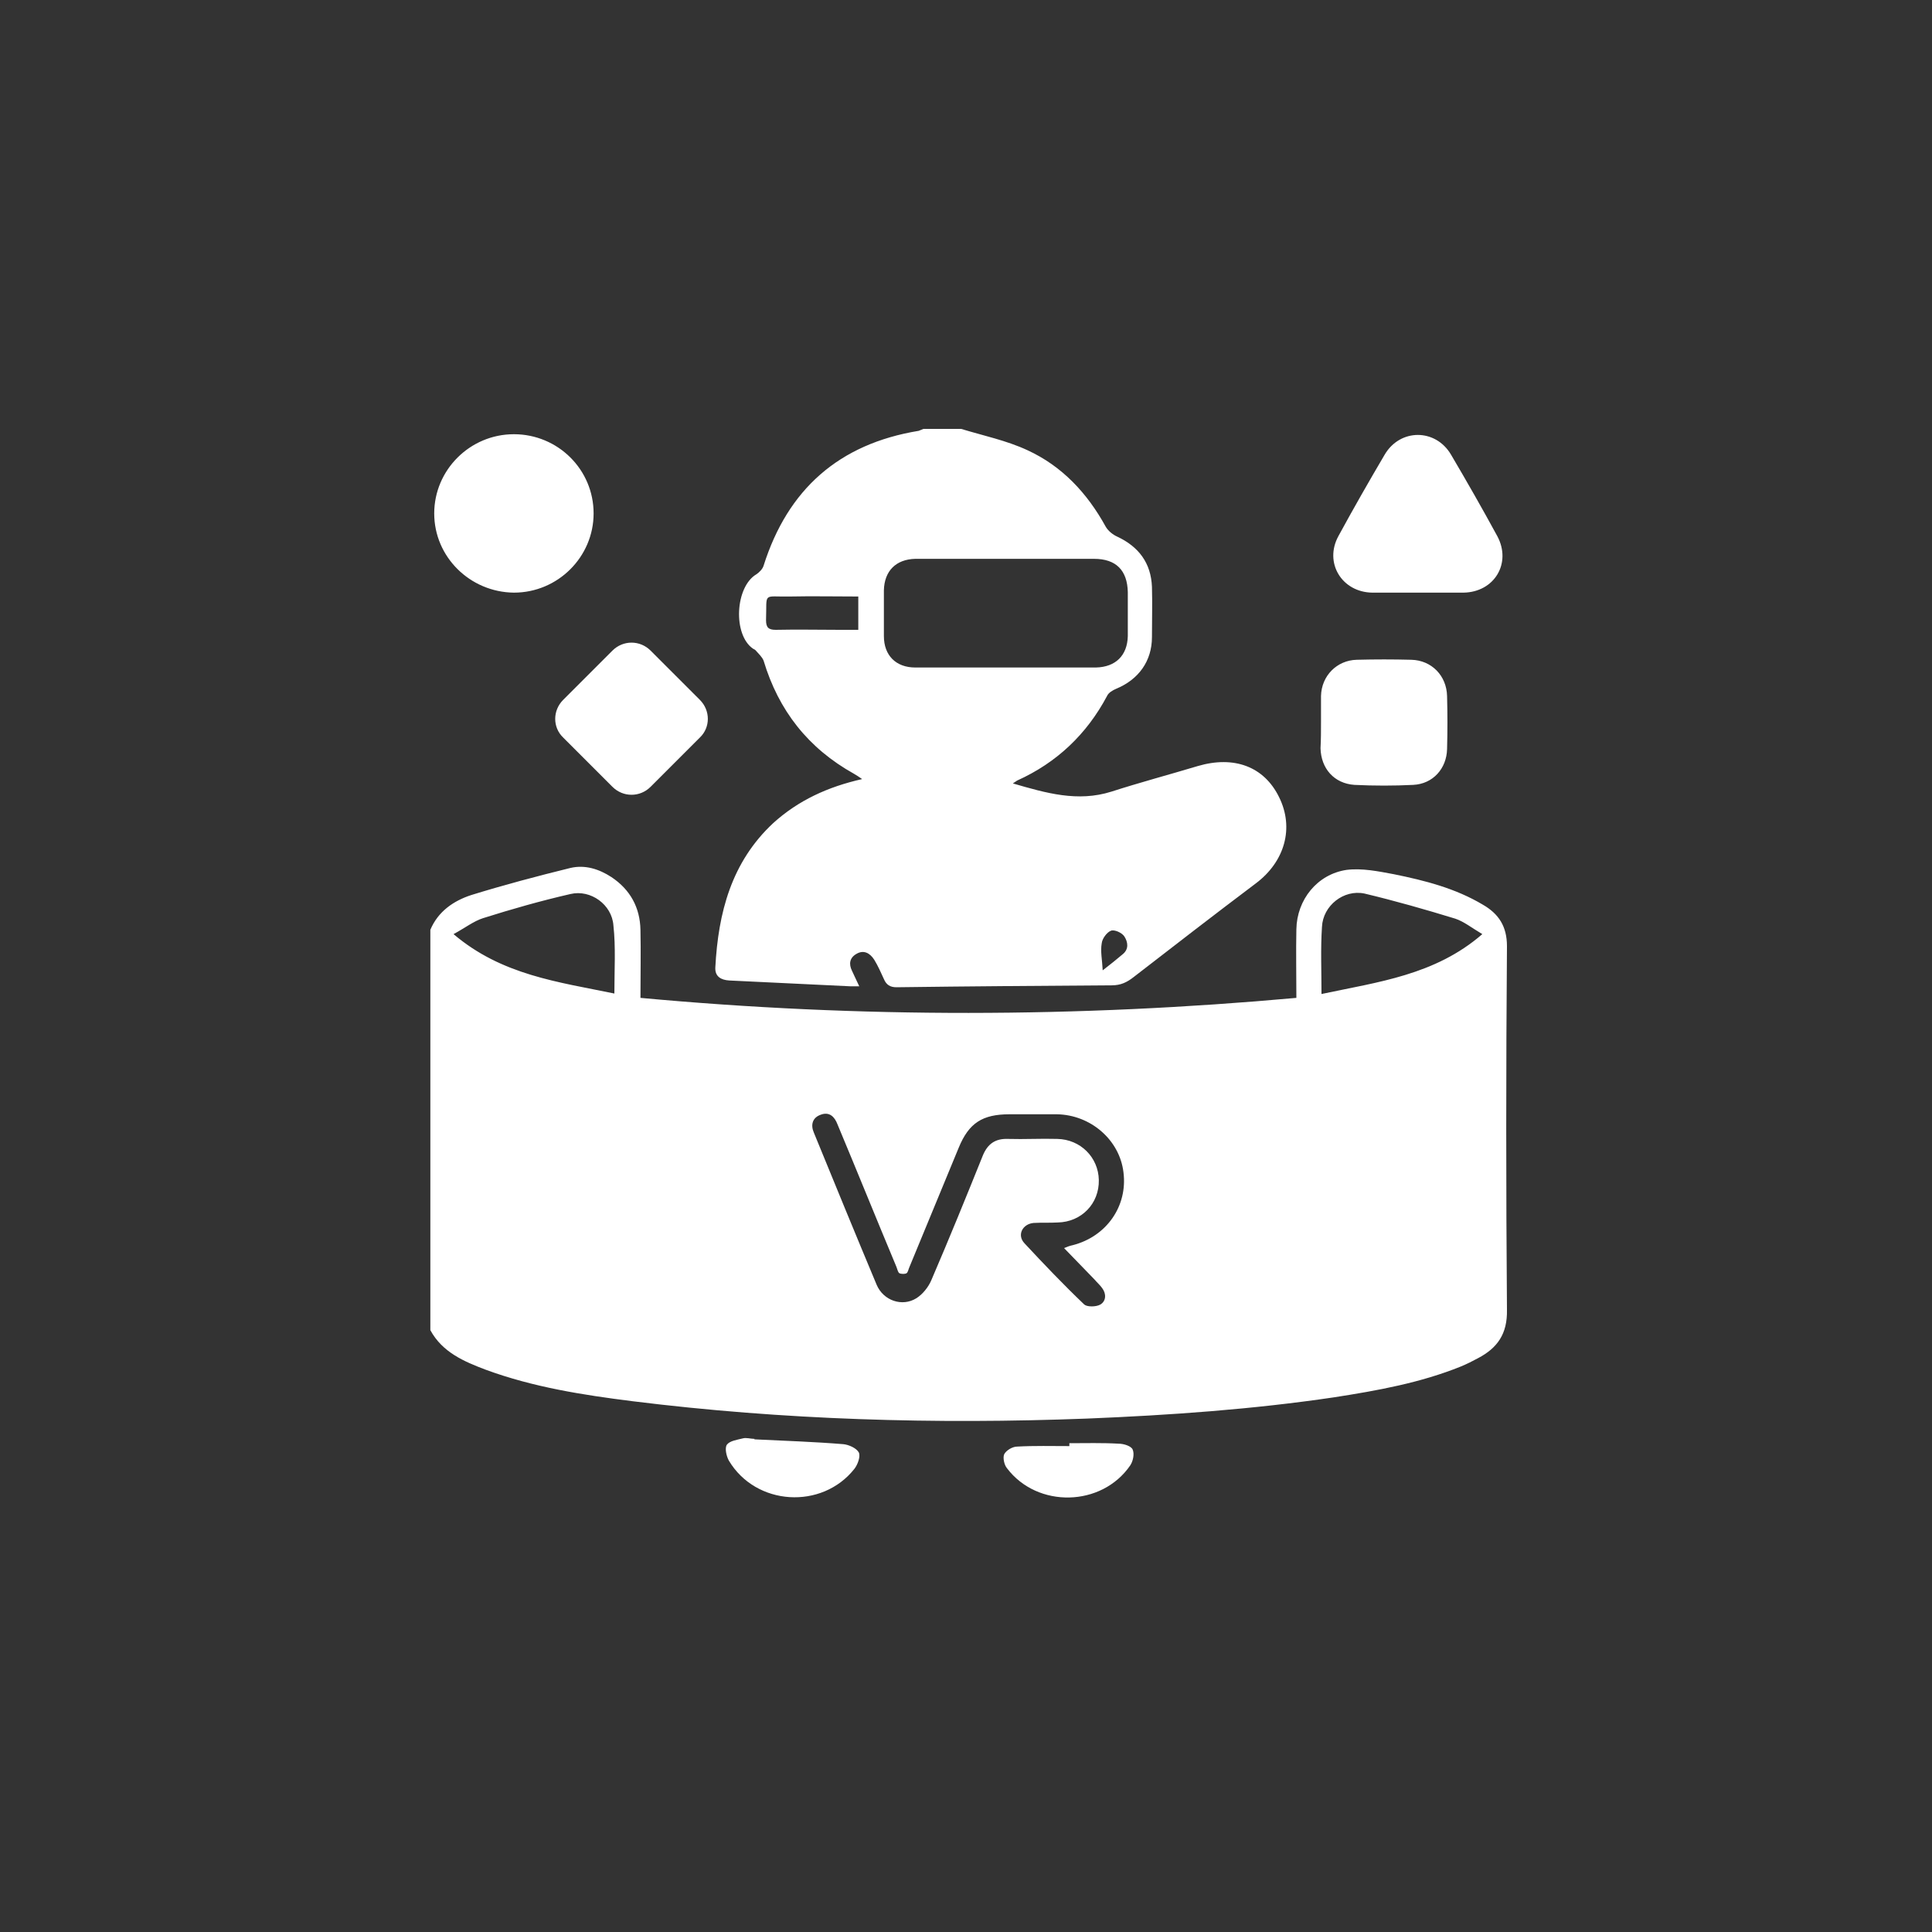 <?xml version="1.0" encoding="utf-8"?>
<!-- Generator: Adobe Illustrator 24.0.1, SVG Export Plug-In . SVG Version: 6.00 Build 0)  -->
<svg version="1.1" id="Layer_1" xmlns="http://www.w3.org/2000/svg" xmlns:xlink="http://www.w3.org/1999/xlink" x="0px" y="0px"
	 viewBox="0 0 400 400" style="enable-background:new 0 0 400 400;" xml:space="preserve">
<rect x="0" y="0" width="400" height="400" fill="#333333" stroke="none"/>
<style type="text/css">
	.st0{fill:#FFFFFF;}
</style>
<path class="st0" d="M312,195.9c0-4.1-1.7-6.7-5-8.6c-5.7-3.4-12-5-18.4-6.3c-3.2-0.6-6.6-1.3-9.8-0.9c-6.1,0.9-10.3,6.2-10.4,12.3
	c-0.1,4.6,0,9.2,0,14.2c-45.3,4.1-90.4,4.2-135.8,0c0-4.9,0.1-9.5,0-14.1c-0.1-4.6-2.1-8.3-6-10.9c-2.6-1.7-5.5-2.6-8.5-1.9
	c-6.9,1.7-13.7,3.5-20.5,5.6c-3.7,1.2-6.9,3.4-8.5,7.2v82.9c2.5,4.6,7,6.5,11.5,8.2c9.8,3.6,20,5.2,30.3,6.5
	c31.3,3.9,62.7,4.8,94.2,3.6c17.1-0.7,34.2-1.9,51.1-4.4c9-1.4,17.9-3,26.3-6.4c1.2-0.5,2.4-1.1,3.5-1.7c4-2.1,6.1-5,6-10
	C311.8,246.1,311.8,221,312,195.9L312,195.9z M127.2,205.7c-11.6-2.4-23.3-3.8-33.3-12.3c2.4-1.3,4.2-2.7,6.1-3.3
	c6-1.9,12-3.6,18.1-5c4.2-1,8.6,2.2,8.9,6.5C127.5,196.1,127.2,200.8,127.2,205.7z M222.1,257.8c-0.5,0.1-1.1,0.3-1.8,0.6
	c2.2,2.3,4.3,4.4,6.3,6.5c0.5,0.6,1.1,1.1,1.6,1.8c0.9,1.2,0.8,2.7-0.4,3.4c-0.9,0.5-2.7,0.5-3.3,0c-4.3-4.1-8.4-8.4-12.4-12.7
	c-1.6-1.7-0.4-4,1.9-4.2c1.7-0.1,3.3,0,5-0.1c4.9-0.1,8.6-3.9,8.5-8.8c-0.1-4.7-3.8-8.4-8.6-8.5c-3.4-0.1-6.8,0.1-10.2,0
	c-2.6-0.1-4.2,1-5.2,3.4c-3.5,8.7-7,17.3-10.7,25.9c-0.6,1.4-1.8,2.9-3.1,3.7c-2.9,1.8-6.8,0.5-8.2-2.8c-4.4-10.5-8.7-21-13-31.5
	c-0.7-1.6-0.3-3.1,1.4-3.7c1.8-0.7,2.9,0.4,3.5,2c4.1,9.8,8.1,19.7,12.2,29.5c0.2,0.5,0.3,1.1,0.6,1.3c0.4,0.2,1.2,0.2,1.5,0
	c0.3-0.2,0.4-0.9,0.6-1.3c3.4-8.2,6.8-16.5,10.2-24.7c2.1-5.1,4.9-6.9,10.5-6.9c3.3,0,6.5,0,9.8,0c7,0.1,13,5.3,13.8,12
	C233.5,249.7,229.1,256,222.1,257.8L222.1,257.8z M273.6,205.8c0-4.9-0.2-9.4,0.1-13.9c0.2-4.4,4.5-7.8,8.8-6.9
	c6.3,1.5,12.6,3.3,18.8,5.2c1.8,0.6,3.4,1.9,5.6,3.2C297.1,201.9,285.3,203.3,273.6,205.8z M148.1,200.3c-0.1,1.9,1.2,2.6,2.9,2.7
	c8.3,0.4,16.7,0.8,25,1.2c0.5,0,1.1,0,1.9,0c-0.6-1.3-1.1-2.3-1.5-3.2c-0.7-1.4-0.5-2.7,0.9-3.5c1.5-0.9,2.8-0.2,3.7,1.2
	c0.8,1.3,1.4,2.7,2,4c0.5,1.2,1.3,1.7,2.6,1.7c14.9-0.2,29.7-0.3,44.6-0.4c1.8,0,3.1-0.6,4.5-1.7c8.4-6.5,16.8-13,25.3-19.4
	c6-4.5,8-11.5,4.8-17.9c-3.1-6.3-9.3-8.6-16.8-6.4c-6,1.8-12,3.4-17.9,5.3c-7,2.2-13.5,0.3-20.4-1.7c0.5-0.3,0.7-0.5,0.9-0.6
	c8.2-3.7,14.4-9.6,18.6-17.5c0.3-0.7,1.2-1.2,1.9-1.5c4.6-1.9,7.4-5.7,7.4-10.7c0-3.5,0.1-6.9,0-10.4c-0.2-4.9-2.7-8.3-7.2-10.4
	c-0.9-0.4-1.9-1.2-2.4-2.1c-3.8-6.9-9-12.5-16.2-15.8c-4.3-2-9.1-3-13.7-4.4h-7.8c-0.3,0.1-0.7,0.3-1,0.4
	c-16.5,2.7-27.1,12.1-32.1,27.9c-0.2,0.7-0.9,1.4-1.5,1.8c-4.4,2.6-4.9,12.5-0.7,15.4c0.2,0.1,0.4,0.2,0.5,0.3
	c0.6,0.7,1.4,1.4,1.7,2.2c3.1,10.3,9.2,18.1,18.7,23.4c0.5,0.3,1,0.6,1.7,1.1c-7.1,1.6-13.2,4.4-18.4,9.1
	C151.4,178.5,148.7,189,148.1,200.3L148.1,200.3z M228.1,195.3c0.1-1,1.1-2.3,1.9-2.6c0.7-0.3,2.3,0.4,2.8,1.2
	c0.7,1.1,1,2.6-0.4,3.7c-1.2,1-2.4,2-4.1,3.3C228.2,198.7,227.8,197,228.1,195.3L228.1,195.3z M183,122.2c0.1-4,2.5-6.4,6.5-6.5
	c6.3,0,12.6,0,18.9,0c6,0,12,0,18.1,0c4.6,0,6.9,2.4,7,6.9c0,3,0,6,0,9.1c-0.1,4-2.5,6.4-6.6,6.5c-12.5,0-24.9,0-37.4,0
	c-4,0-6.5-2.5-6.5-6.5C183,128.6,183,125.4,183,122.2L183,122.2z M177.7,130.4h-3.8c-4.4,0-8.8-0.1-13.3,0c-1.5,0-2-0.5-2-2
	c0.2-5.9-0.8-4.8,4.9-4.9c4.7-0.1,9.4,0,14.2,0V130.4L177.7,130.4z M277.1,111c3.1-5.7,6.3-11.3,9.6-16.9c3.2-5.4,10.5-5.4,13.7,0
	c3.3,5.6,6.5,11.2,9.6,16.9c3,5.6-0.6,11.6-7,11.7c-3.2,0-6.4,0-9.6,0c-3.2,0-6.2,0-9.3,0C277.8,122.6,274.1,116.5,277.1,111
	L277.1,111z M273.5,149.5c0-1.8,0-3.6,0-5.4c0.1-4.2,3.3-7.4,7.4-7.5c3.8-0.1,7.5-0.1,11.3,0c4.2,0.1,7.3,3.3,7.4,7.5
	c0.1,3.7,0.1,7.3,0,11c-0.1,4-2.9,7.2-7,7.4c-4,0.2-8.1,0.2-12.2,0c-4.2-0.3-6.9-3.4-7-7.6C273.5,153.1,273.5,151.3,273.5,149.5
	L273.5,149.5z M177.8,300.7c0.4,0.8-0.2,2.5-0.9,3.4c-6.7,8.5-20.4,7.7-26-1.7c-0.5-0.9-0.9-2.6-0.4-3.3c0.6-0.8,2.1-1,3.3-1.3
	c0.7-0.2,1.6,0.1,2.4,0.1c0,0,0,0,0,0.1c6.1,0.3,12.3,0.5,18.4,1C175.7,299.1,177.3,299.8,177.8,300.7L177.8,300.7z M234.5,300.1
	c0.4,0.9,0.1,2.4-0.5,3.3c-5.9,8.6-19.2,8.9-25.5,0.6c-0.6-0.7-0.9-2.2-0.6-2.9c0.4-0.8,1.7-1.6,2.7-1.6c3.6-0.2,7.2-0.1,10.8-0.1
	c0-0.2,0-0.4,0-0.6c3.4,0,6.8-0.1,10.2,0.1C232.7,298.9,234.2,299.4,234.5,300.1z M89.9,106.3c0-9,7.4-16.4,16.5-16.4
	c9.1,0,16.5,7.3,16.5,16.4c0,9-7.4,16.4-16.5,16.4C97.3,122.6,89.9,115.3,89.9,106.3z M116.6,144.9l10.2-10.2c2.2-2.2,5.7-2.2,7.9,0
	l10.2,10.2c2.2,2.2,2.2,5.7,0,7.8l-10.2,10.2c-2.2,2.2-5.7,2.2-7.9,0l-10.2-10.2C114.4,150.6,114.4,147.1,116.6,144.9z"/>
</svg>
